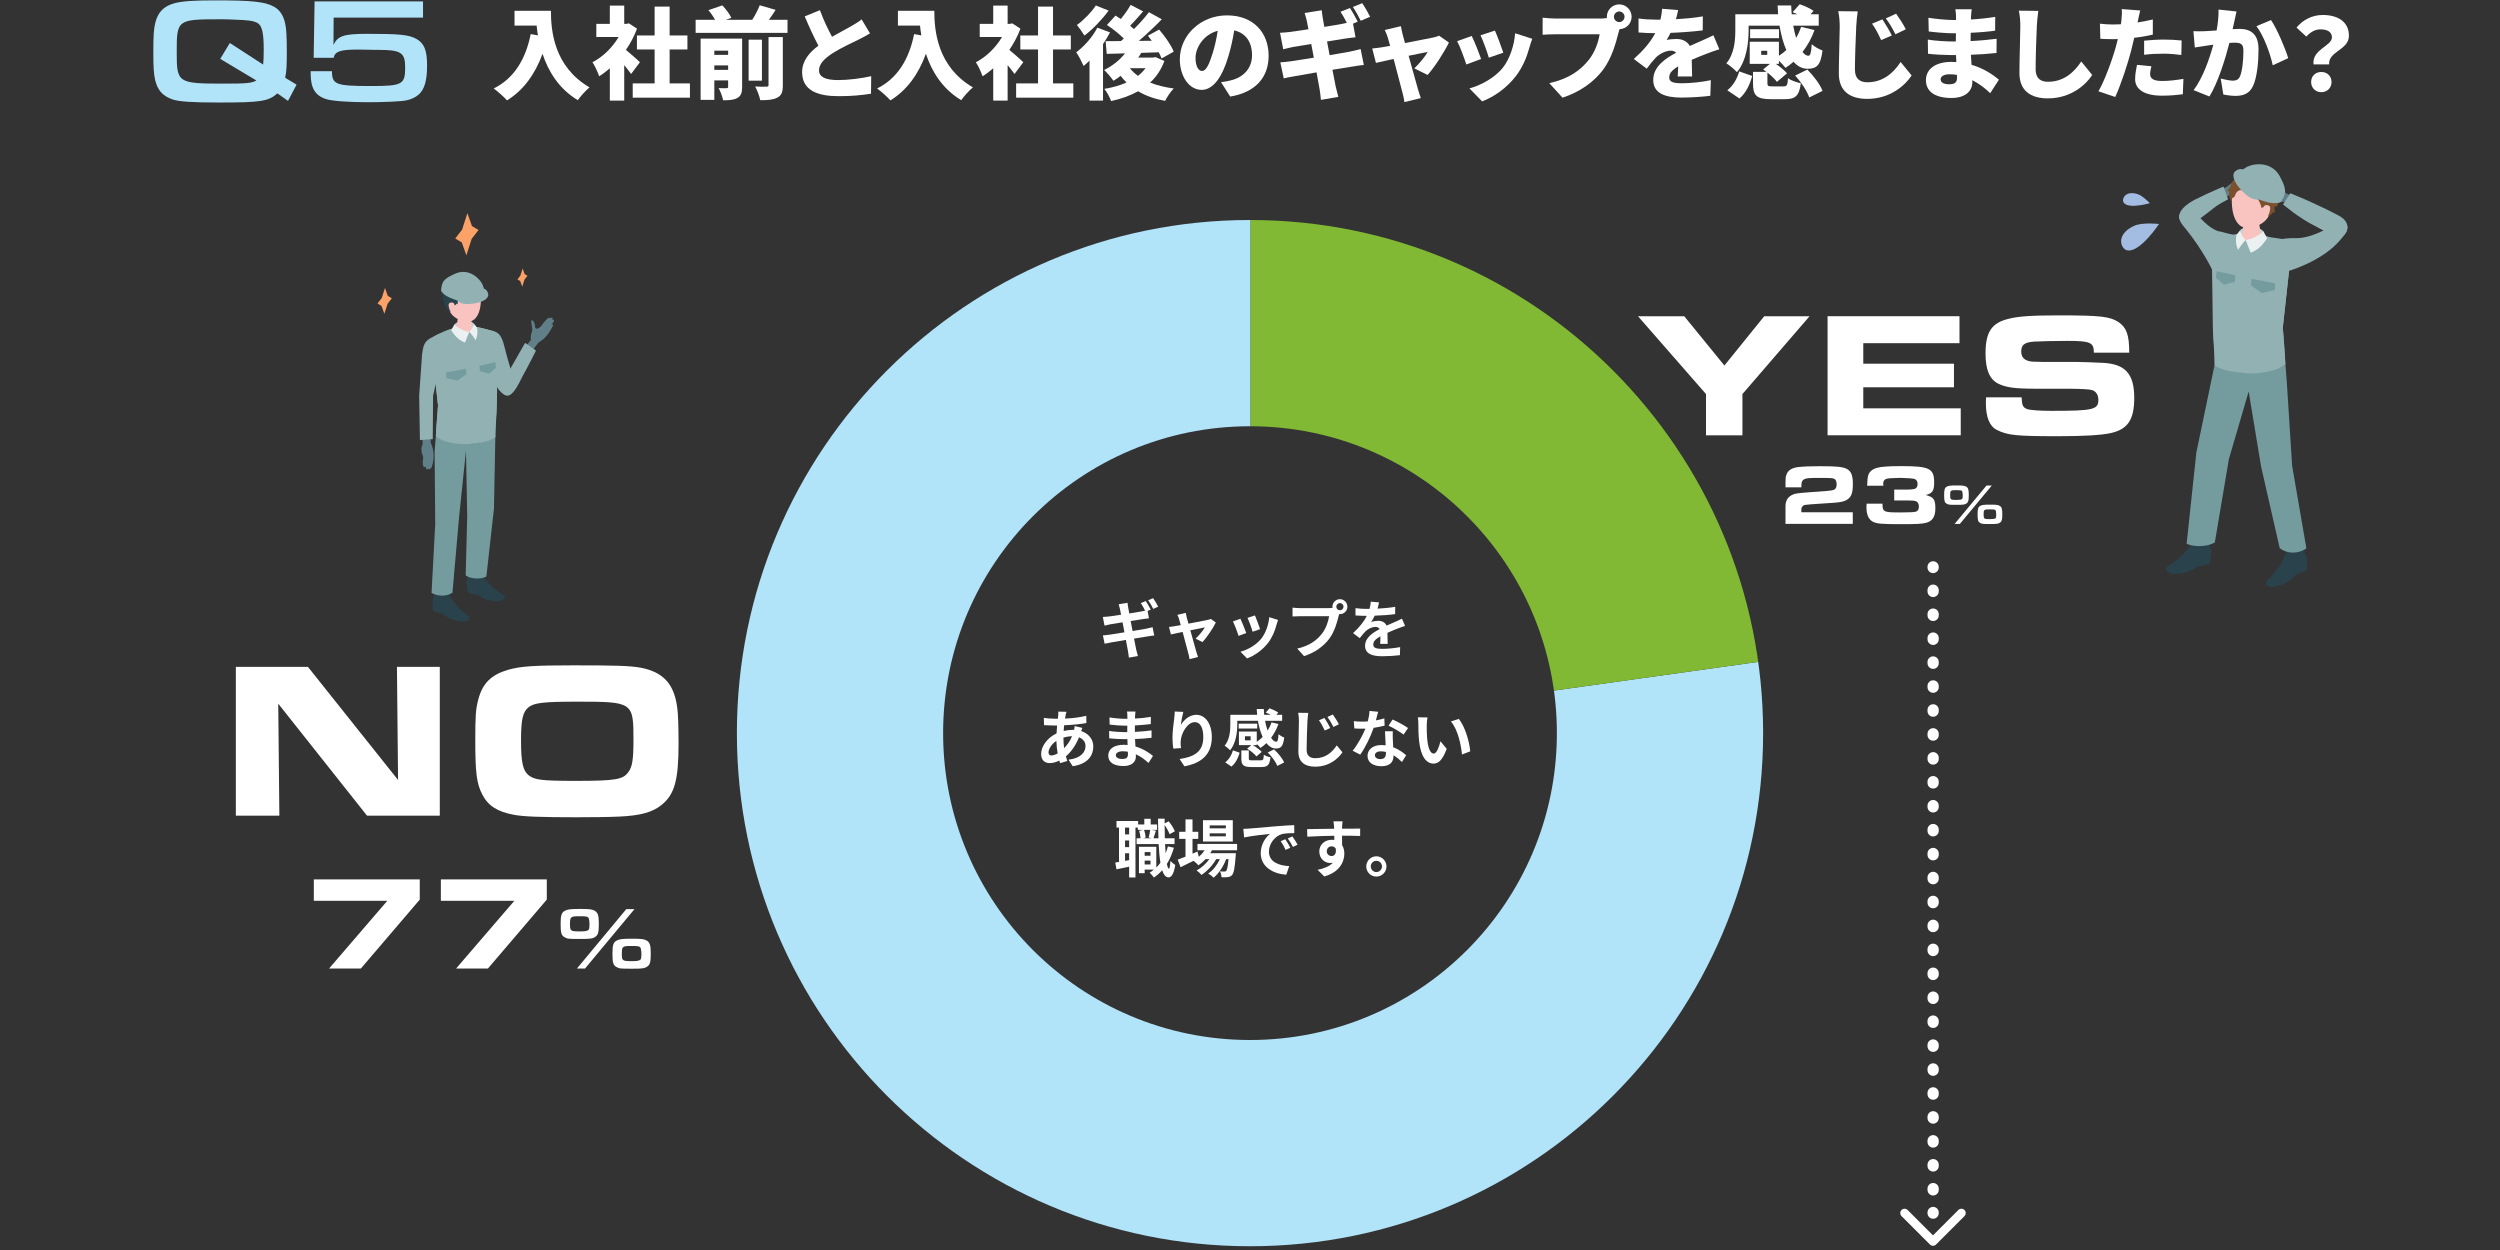 <?xml version="1.0" encoding="UTF-8"?>
<svg id="_レイヤー_2" data-name="レイヤー 2" xmlns="http://www.w3.org/2000/svg" xmlns:xlink="http://www.w3.org/1999/xlink" viewBox="0 0 2000 1000">
  <rect x="0" y="0" width="2000" height="1000" fill="#333333" stroke="none"/>
  <defs>
    <style>
      .cls-1 {
        stroke-dasharray: 1.01 18.14;
      }

      .cls-1, .cls-2 {
        stroke: #fff;
        stroke-linecap: round;
        stroke-linejoin: round;
        stroke-width: 9px;
      }

      .cls-1, .cls-2, .cls-3 {
        fill: none;
      }

      .cls-4 {
        fill: #81b934;
      }

      .cls-5 {
        fill: #ebf1f1;
      }

      .cls-6 {
        fill: #f9c3c0;
      }

      .cls-7 {
        fill: #fff;
      }

      .cls-8 {
        fill: #7b502c;
      }

      .cls-9 {
        fill: #91b1b3;
      }

      .cls-10 {
        fill: #b1e3f9;
      }

      .cls-11 {
        fill: #bfd4d5;
      }

      .cls-12 {
        fill: #617f88;
      }

      .cls-13 {
        fill: #fca167;
      }

      .cls-14 {
        fill: #b1e3f9;
      }

      .cls-15 {
        fill: #749c9f;
      }

      .cls-16 {
        fill: #a3bce2;
      }

      .cls-17 {
        fill: #2a424b;
      }

      .cls-18 {
        clip-path: url(#clippath);
      }
    </style>
    <clipPath id="clippath">
      <path class="cls-3" d="M1000,176c-226.71,0-410.5,183.79-410.5,410.5s183.79,410.5,410.5,410.5,410.5-183.79,410.5-410.5-183.79-410.5-410.5-410.5ZM1000,832c-135.59,0-245.5-109.91-245.5-245.5s109.91-245.5,245.5-245.5,245.5,109.91,245.5,245.5-109.91,245.5-245.5,245.5Z"/>
    </clipPath>
  </defs>
  <g id="_レイヤー_3" data-name="レイヤー 3">
    <rect class="cls-3" width="2000" height="1000"/>
    <g class="cls-18">
      <g>
        <path class="cls-10" d="M1000.47,586.58l416.22-58.5c32.31,229.87-127.85,442.41-357.72,474.72-229.87,32.31-442.41-127.85-474.72-357.72-32.31-229.87,127.85-442.41,357.72-474.72,20.23-2.84,38.07-4.09,58.5-4.09v420.31Z"/>
        <path class="cls-4" d="M1000.47,586.58V166.26c211.47,0,386.79,152.4,416.22,361.81l-416.22,58.5Z"/>
      </g>
    </g>
    <g>
      <path class="cls-7" d="M1364.81,315.25l-54.41-62.26h36.99l32.13,39.42,31.85-39.42h36.27l-53.7,62.26v32.99h-29.13v-32.99Z"/>
      <path class="cls-7" d="M1567.59,252.99v21.56h-76.97v16.42h72.55v18.85h-72.55v16.85h77.97v21.56h-106.53v-95.25h105.53Z"/>
      <path class="cls-7" d="M1617.29,317.82c.29,6.57,1,8.14,4.43,9.43,2.14.86,10.28,1.43,19.42,1.43,33.56,0,37.56-1,37.56-8.85,0-3.86-1.86-6.71-4.86-7.71q-3.14-1-18.14-1.14h-26.28c-17.56,0-24.85-1-30.99-4.14-6.86-3.57-10-11.14-10-24.13,0-17.14,4.86-24.42,18.57-27.7,7.71-2,18.85-2.71,39.7-2.71,33.42,0,41.13.86,47.98,5.28,6.57,4.43,8.71,10.28,8.71,24.56h-28.28c0-8.28-2.86-9.43-21.56-9.43-9.28,0-21.71.29-26.28.57-7.71.57-10.28,2.57-10.28,8,0,4,2,6.57,6.14,7.57,1.71.43,2.29.57,11.71.71h26.99c2.57,0,15.42.43,20.28.71,18.14.86,25.28,8.85,25.28,27.99,0,17.56-5.14,25.28-19.14,28.28-7.14,1.57-21.28,2.43-41.99,2.43-32.99,0-40.27-.71-48.7-5-5.85-2.86-8.85-10.14-8.85-21.42,0-.86,0-2.71.14-4.71h28.42Z"/>
    </g>
    <g>
      <path class="cls-7" d="M188.69,533.49h57.65l72.11,90.5-.89-90.5h34.27v119.06h-58.19l-71.04-89.61.89,89.61h-34.81v-119.06Z"/>
      <path class="cls-7" d="M511.96,534.03c18.39,3.39,27.31,12.85,29.81,31.95.71,4.82,1.07,14.46,1.07,28.92,0,28.74-3.03,40.34-13.21,48.73-7.14,6.07-17.14,8.92-34.45,9.64-6.43.36-22.31.54-33.91.54-28.38,0-42.84-.54-49.98-1.96-13.21-2.32-20.88-7.32-25.35-16.06-4.64-8.75-5.71-17.49-5.71-43.55,0-19.99.36-24.99,2.5-33.02,3.39-12.67,10.35-19.46,23.74-23.38,10-2.86,20.88-3.57,52.3-3.57,34.27,0,44.8.36,53.19,1.79ZM423.07,565.62c-4.82,3.75-6.25,9.64-6.25,26.77s1.43,23.92,5.89,27.67c4.82,3.93,10.71,4.64,38.02,4.64,31.24,0,37.66-1.07,41.77-6.78,3.39-4.28,4.28-10.35,4.28-26.24,0-29.99-.54-30.34-45.16-30.34-26.6,0-33.91.89-38.56,4.28Z"/>
    </g>
    <g>
      <path class="cls-7" d="M1482.21,419.12h-53.81v-13.38c-.14-4.69,1.45-7.73,4.97-9.66,2.55-1.24,3.52-1.38,10.55-2l17.52-1.31c3.24-.28,4.55-.48,5.59-.9,1.52-.55,2.28-2,2.28-4.42,0-2.28-.69-3.79-1.86-4.35-1.45-.69-2.62-.76-12.07-.76-7.79,0-9.8.14-11.45.83-2.07.76-2.83,2.28-2.83,5.45v1.24h-12.69v-3.79c0-3.86.07-4.48.76-6.42,1.24-3.45,4.42-5.45,9.52-6,4.14-.48,9.93-.69,17.32-.69,13.38,0,18.14.48,21.39,2.14,3.52,1.79,4.9,5.17,4.9,12.28s-1.31,10.55-5.17,12.69c-2.21,1.24-5.17,1.86-11.04,2.21l-17.38,1.17c-4.83.41-5.17.48-6,.97-1.1.76-1.66,1.93-1.66,3.66,0,.41,0,1.1.07,1.72h41.11v9.31Z"/>
      <path class="cls-7" d="M1493.72,388.56c.28-7.93.83-9.8,3.24-11.93,2.21-1.93,5.73-3.04,11.66-3.38,2.97-.28,7.24-.34,13.04-.34,21.87,0,25.66,1.93,25.66,12.97,0,6.76-1.31,8.76-6.69,10.14,6.42,1.72,7.66,3.52,7.66,10.76,0,6.62-2.42,10.28-7.59,11.52-3.17.83-7.66,1.04-19.73,1.04-15.73,0-19.45-.34-22.63-1.93-3.45-1.86-5.17-5.66-5.17-11.59,0-.41.07-1.72.14-2.9h12.69c0,6.69.76,7.04,14.42,7.04,6.97,0,10.69-.21,12.07-.55,1.79-.48,2.62-1.86,2.62-4.14,0-2.07-.76-3.52-2.14-4.21-.97-.48-2.83-.69-6.62-.69h-10.97v-8.69h10.35c2.9,0,5.66-.34,6.49-.76,1.24-.69,1.86-1.86,1.86-3.79s-.83-3.31-2.35-3.93q-1.66-.62-11.18-.9-9.8.14-11.38.76c-1.72.62-2.62,1.86-2.62,3.73,0,.48.07,1.1.14,1.79h-12.97Z"/>
      <path class="cls-7" d="M1573.1,389.41c1.47.92,1.93,2.53,1.93,6.58,0,4.28-.37,5.75-1.7,6.67-1.38,1.01-2.53,1.2-7.63,1.2-6.49,0-6.9-.05-8.37-.92-1.66-.92-2.02-2.16-2.02-7.04,0-4.05.46-5.57,1.98-6.49,1.47-.87,2.94-1.06,8.28-1.06,4.88,0,6.16.18,7.54,1.06ZM1560.13,396.21c0,3.5.28,3.73,5.06,3.73,2.71,0,3.77-.18,4.37-.69.55-.46.55-.6.64-2.99q-.09-3.04-.69-3.54c-.64-.51-1.33-.6-4.6-.6-4.51,0-4.78.23-4.78,4.09ZM1593.42,388.44l-25.52,30.68h-4.18l25.48-30.68h4.23ZM1599.91,404.77c1.47.92,1.93,2.53,1.93,6.58,0,4.28-.37,5.75-1.7,6.67-1.38,1.01-2.53,1.2-7.68,1.2-6.48,0-6.9-.05-8.37-.92-1.66-.92-2.02-2.16-2.02-7.04,0-4.09.46-5.56,1.98-6.48,1.47-.87,2.94-1.06,8.32-1.06,4.88,0,6.16.18,7.54,1.06ZM1586.89,411.58c0,3.5.28,3.72,5.1,3.72,2.71,0,3.77-.18,4.37-.69.55-.46.55-.6.64-2.99q-.09-3.04-.69-3.54c-.64-.51-1.33-.6-4.6-.6-4.55,0-4.83.23-4.83,4.09Z"/>
    </g>
    <g>
      <path class="cls-7" d="M309.84,720.64h-58.78v-17.1h84.75v16.14l-47.13,55.15h-25.44l46.6-54.18Z"/>
      <path class="cls-7" d="M411.47,720.64h-58.78v-17.1h84.75v16.14l-47.13,55.15h-25.44l46.6-54.18Z"/>
      <path class="cls-7" d="M476.08,728.8c2.28,1.42,2.99,3.92,2.99,10.19,0,6.62-.57,8.91-2.64,10.33-2.14,1.57-3.92,1.85-11.83,1.85-10.04,0-10.69-.07-12.97-1.43-2.56-1.42-3.13-3.35-3.13-10.9,0-6.27.71-8.62,3.06-10.05,2.28-1.35,4.56-1.64,12.82-1.64,7.55,0,9.55.29,11.68,1.64ZM455.99,739.35c0,5.42.43,5.77,7.84,5.77,4.2,0,5.84-.29,6.77-1.07.85-.71.85-.93,1-4.63q-.14-4.7-1.07-5.49c-1-.78-2.07-.93-7.12-.93-6.98,0-7.41.36-7.41,6.34ZM507.57,727.31l-39.54,47.52h-6.48l39.47-47.52h6.55ZM517.62,752.6c2.28,1.42,2.99,3.92,2.99,10.19,0,6.63-.57,8.91-2.64,10.33-2.14,1.57-3.92,1.85-11.9,1.85-10.05,0-10.69-.07-12.97-1.42-2.56-1.42-3.13-3.35-3.13-10.9,0-6.34.71-8.62,3.06-10.04,2.28-1.35,4.56-1.64,12.9-1.64,7.55,0,9.55.29,11.68,1.64ZM497.46,763.14c0,5.41.43,5.77,7.91,5.77,4.2,0,5.84-.29,6.77-1.07.85-.71.85-.93,1-4.63q-.14-4.7-1.07-5.49c-1-.78-2.07-.93-7.12-.93-7.05,0-7.48.36-7.48,6.34Z"/>
    </g>
    <g>
      <g>
        <path class="cls-7" d="M430.34,28.3c-.48-2.72-.8-5.36-1.04-7.84h-17.68v-11.84h29.12c0,15.76,2.32,44.64,30.88,61.28-2.64,2.08-7.36,7.28-9.36,10.24-15.2-9.12-23.68-23.2-28.24-37.12-6.08,16.72-15.52,29.36-28.4,37.28-2.16-2.48-7.6-7.36-10.64-9.52,16.16-8,25.52-23.2,29.6-43.52l5.76,1.04Z"/>
        <path class="cls-7" d="M499.38,4.46v14.64h1.76l2-.4,6.48,4.24c-2.24,6-5.28,11.76-8.88,16.96,3.76,3.12,9.6,8.24,11.2,9.84l-7.04,9.44c-1.44-2-3.44-4.56-5.52-7.12v28.4h-11.52v-25.84c-2.8,2.48-5.68,4.64-8.56,6.4-.96-3.12-3.68-8.96-5.36-11.2,8.24-4.24,16-11.76,20.96-20.24h-17.84v-10.48h10.8V4.46h11.52ZM535.7,5.26v23.12h14.24v11.2h-14.24v27.12h16.24v11.44h-45.76v-11.44h17.52v-27.12h-14.16v-11.2h14.16V5.26h12Z"/>
        <path class="cls-7" d="M620.5,7.9c-1.76,2.8-3.6,5.52-5.36,7.92h14.88v10.48h-73.52v-10.48h15.52c-1.28-2.48-3.36-5.44-5.28-7.68l11.12-3.84c2.8,2.96,5.92,6.96,7.2,10l-4.4,1.52h21.12c2.32-3.52,4.64-8,6-11.6l12.72,3.68ZM593.7,30.86v38.64c0,4.64-.88,7.28-3.84,8.88-2.96,1.68-6.64,1.84-11.36,1.84-.56-2.88-2.16-7.2-3.6-9.76,2.32.16,5.36.16,6.32.08.96,0,1.28-.32,1.28-1.2v-5.04h-11.04v15.6h-10.96V30.86h33.2ZM582.5,40.54h-11.04v3.36h11.04v-3.36ZM571.46,52.3v3.6h11.04v-3.6h-11.04ZM609.54,31.74v32.8h-10.64V31.74h10.64ZM626.26,29.66v38.48c0,5.36-.96,8.24-4.48,10-3.44,1.76-7.92,2.08-13.6,2-.56-3.12-2.4-8-4.08-10.96,3.6.24,7.76.24,9.04.16,1.28,0,1.68-.32,1.68-1.36V29.66h11.44Z"/>
        <path class="cls-7" d="M665.62,29.42c5.84-3.36,11.92-6.48,15.36-8.48,3.44-2,6-3.52,8.32-5.44l6.72,11.2c-2.8,1.68-5.68,3.28-8.96,4.88-4.72,2.32-14.16,6.64-21.2,11.12-6.16,4.08-10.64,8.32-10.64,13.6s5.12,7.76,15.36,7.76c7.92,0,18.8-1.36,26.4-3.12l-.16,14c-7.28,1.2-15.28,2-25.92,2-16.48,0-29.2-4.4-29.2-19.2,0-9.04,5.68-15.68,13.04-21.2-3.68-6.88-7.44-15.12-10.96-23.44l12.16-4.96c2.96,8.08,6.48,15.36,9.68,21.28Z"/>
        <path class="cls-7" d="M737.06,28.3c-.48-2.72-.8-5.36-1.04-7.84h-17.68v-11.84h29.12c0,15.76,2.32,44.64,30.88,61.28-2.64,2.08-7.36,7.28-9.36,10.24-15.2-9.12-23.68-23.2-28.24-37.12-6.08,16.72-15.52,29.36-28.4,37.28-2.16-2.48-7.6-7.36-10.64-9.52,16.16-8,25.52-23.2,29.6-43.52l5.76,1.04Z"/>
        <path class="cls-7" d="M806.1,4.46v14.64h1.76l2-.4,6.48,4.24c-2.24,6-5.28,11.76-8.88,16.96,3.76,3.12,9.6,8.24,11.2,9.84l-7.04,9.44c-1.44-2-3.44-4.56-5.52-7.12v28.4h-11.52v-25.84c-2.8,2.48-5.68,4.64-8.56,6.4-.96-3.12-3.68-8.96-5.36-11.2,8.24-4.24,16-11.76,20.96-20.24h-17.84v-10.48h10.8V4.46h11.52ZM842.42,5.26v23.12h14.24v11.2h-14.24v27.12h16.24v11.44h-45.76v-11.44h17.52v-27.12h-14.16v-11.2h14.16V5.26h12Z"/>
        <path class="cls-7" d="M888.02,25.9c-1.6,3.12-3.52,6.24-5.6,9.36v45.2h-10.8v-32c-1.6,1.6-3.12,3.04-4.72,4.32-1.04-2.48-4.08-8.4-5.92-10.96,6.4-4.72,13.04-12.16,16.88-19.68l10.16,3.76ZM886.9,8.46c-5.2,7.12-12.72,15.04-19.36,20-1.44-2.32-4.24-6.4-6-8.48,5.52-3.92,11.92-10.56,15.12-15.6l10.24,4.08ZM896.74,32.86l2.32-2c-3.6-3.68-8.96-7.92-13.52-10.88l6.88-7.52,4.24,2.72c2.88-3.52,5.92-7.76,7.84-11.28l10,5.2c-3.44,4-7.2,8.24-10.4,11.52l3.04,2.64c4.56-4.48,8.8-9.28,12-13.52l10.32,5.68c-5.6,5.76-12.08,11.92-18.4,17.28l10.32-.08-3.04-4.08,8.96-4.88c4.56,5.28,9.68,12.48,11.68,17.68l-9.76,5.44c-.48-1.44-1.28-3.2-2.24-4.96l-14,.48c-.72,1.28-1.52,2.56-2.4,3.76h11.92l1.84-.4,7.2,3.12c-2.64,7.04-6.48,12.72-11.44,17.28,5.44,2.24,11.84,3.76,18.88,4.72-2.4,2.4-5.44,6.96-6.88,9.92-8.4-1.52-15.6-4.08-21.6-7.68-6.32,3.52-13.6,6.08-21.6,7.84-1.04-2.88-3.44-7.44-5.44-9.76,6.48-1.04,12.48-2.72,17.76-5.12-1.68-1.6-3.2-3.36-4.72-5.28-1.84,1.44-3.84,2.8-5.76,3.92-1.52-2.24-5.2-6.64-7.44-8.64,6.4-3.04,12.48-7.84,16.72-13.28l-14.64.4-.88-10.16,12.24-.08ZM910.34,60.7c2.4-1.84,4.4-3.92,6.16-6.16h-12.64c1.76,2.24,4,4.32,6.48,6.16Z"/>
        <path class="cls-7" d="M982.66,45.18c-4.72,16-11.92,26.72-21.36,26.72-9.92,0-17.44-10.72-17.44-24.4,0-19.04,16.4-35.2,37.76-35.2s33.28,14.08,33.28,32.24c0,16.88-9.92,29.2-30.72,32.72l-7.36-11.52c3.36-.4,5.52-.88,7.84-1.44,10.16-2.48,16.96-9.6,16.96-20.16s-5.04-17.68-14.24-19.84c-1.04,6.48-2.48,13.44-4.72,20.88ZM956.42,46.22c0,6.96,2.4,10.56,5.2,10.56,3.2,0,5.6-4.88,8.48-14.16,1.76-5.44,3.12-11.76,4.08-18-11.84,3.2-17.76,14-17.76,21.6Z"/>
        <path class="cls-7" d="M1033.22,48.94l17.84-2.8-2.08-10.96-14.56,2.4c-2.72.56-4.88,1.04-7.84,1.84l-2.56-13.2c2.8-.16,5.36-.32,7.84-.64l14.88-2.16-1.28-6.64c-.56-2.4-1.12-4.4-1.76-6.4l13.68-2.16c.24,1.6.48,4.56.88,6.56l1.2,6.72c6.16-.96,11.6-1.92,14.16-2.4l3.84-.8c-1.52-2.96-3.36-6.4-5.04-8.88l7.52-3.04c2,2.96,4.8,8.16,6.24,10.96l-3.76,1.6,2,10.88c-2.08.16-5.76.72-8.32,1.04l-14.48,2.32,2.08,10.96c6.64-1.12,12.64-2.16,16-2.8,3.12-.64,6.48-1.44,8.8-2.08l2.56,12.72c-2.4.16-6.08.8-9.12,1.28l-16,2.56,2.64,13.52c.56,2.4,1.36,5.36,2.08,8.16l-13.92,2.4c-.4-3.12-.56-6-1.04-8.4l-2.48-13.6c-7.6,1.28-14.48,2.48-17.76,3.12-3.6.64-6.64,1.2-8.48,1.68l-2.72-12.8c2.24-.08,6.24-.56,8.96-.96ZM1096.1,13.42l-7.52,3.2c-1.6-3.28-4.16-8-6.32-11.04l7.52-3.04c2.08,3.04,4.96,8.16,6.32,10.88Z"/>
        <path class="cls-7" d="M1142.1,59.98l-10.64-5.28c3.6-3.36,8.88-9.76,10.72-13.2l-15.28,3.12,7.44,26.64c.4,1.36,1.68,5.52,2.32,7.2l-13.12,3.2c-.32-2.32-.88-5.28-1.6-7.68-1.28-4.64-4.24-16.24-7.04-26.8l-14.16,3.12-2.96-11.52c2.64-.24,4.96-.48,7.76-.96l6.56-1.12-1.84-6.56c-.56-2.08-1.52-4.24-2.48-6.16l12.96-3.04c.32,2.16.88,4.48,1.36,6.56l1.92,6.96c9.44-1.84,19.36-3.76,22.72-4.48,1.6-.32,3.36-.88,4.56-1.44l7.84,5.52c-3.44,7.12-11.36,19.6-17.04,25.92Z"/>
        <path class="cls-7" d="M1184.9,47.18l-11.84,4.4c-1.36-4.32-5.2-14.8-7.36-18.64l11.68-4.16c2.24,4.48,5.92,13.76,7.52,18.4ZM1223.54,37.98c-2.08,7.68-5.44,15.84-10.72,22.72-7.44,9.76-17.52,16.72-27.12,20.4l-10.16-10.4c8.48-2.16,20.16-8.24,26.8-16.64,5.28-6.64,9.04-17.52,9.76-27.44l13.68,4.4c-1.12,3.12-1.68,5.04-2.24,6.96ZM1202.66,42.14l-11.6,4c-1.12-4-4.48-13.44-6.64-17.92l11.52-3.76c1.6,3.52,5.52,13.92,6.72,17.68Z"/>
        <path class="cls-7" d="M1295.38,3.5c5.44,0,9.92,4.48,9.92,9.92s-4.32,9.76-9.68,9.92l-.96,3.36c-1.92,7.52-5.2,19.68-12.08,28.96-7.2,9.68-18.48,17.92-32.56,22.48l-10.56-11.6c16.08-3.6,25.12-10.64,31.44-18.48,5.12-6.32,7.76-14.24,8.8-20.64h-35.2c-3.92,0-8.32.24-10.4.4v-13.68c2.48.32,7.76.72,10.4.72h35.28c1.36,0,3.6-.08,5.76-.4l-.08-1.04c0-5.44,4.48-9.92,9.92-9.92ZM1295.38,17.66c2.32,0,4.24-1.92,4.24-4.24s-1.92-4.24-4.24-4.24-4.24,1.92-4.24,4.24,1.92,4.24,4.24,4.24Z"/>
        <path class="cls-7" d="M1364.58,43.26c-3.04,1.2-6.96,2.72-11.2,4.56l.32,13.36h-11.52c.16-2.08.32-5.04.4-8.08-5.04,2.96-7.2,5.6-7.2,8.8,0,3.36,2.48,4.72,10,4.72,7.12,0,16.24-.96,23.28-2.48l-.4,12.48c-4.88.72-15.2,1.44-23.12,1.44-13.12,0-22.56-3.44-22.56-14.08s9.52-17.12,18.32-21.76c-1.12-1.28-2.8-1.68-4.32-1.68-4.08,0-9.04,2.64-11.76,5.36-2.4,2.48-4.72,5.36-7.44,9.04l-10.32-7.76c7.52-6.72,13.2-13.28,17.12-20.64-3.28,0-9.12-.16-13.36-.56v-11.2c4,.64,10.08.96,14.4.96h3.12c.72-2.96,1.2-6,1.36-8.72l12.8,1.04c-.32,1.76-.88,4.24-1.76,7.28,7.2-.4,14.8-1.04,21.52-2.24l-.08,11.2c-7.44.96-17.28,1.68-25.76,2-1.04,2.08-2.08,4.08-3.12,5.68,1.6-.48,5.68-.8,7.92-.8,4.72,0,8.56,1.92,10.64,5.6l8.64-3.84c3.52-1.52,6.8-3.04,10.24-4.72l4.72,11.2c-2.8.8-7.84,2.64-10.88,3.84Z"/>
        <path class="cls-7" d="M1422.5,11.42c-.16-2.32-.32-4.64-.4-7.04h10.88c.08,2.4.16,4.72.4,7.04h4.56c-1.28-.64-2.64-1.2-3.84-1.68l5.68-6.32c3.68,1.2,8.48,3.36,11.04,5.28l-2.4,2.72h6.56v9.12h-20.4c.64,3.52,1.44,6.8,2.32,9.76,1.6-2.72,2.96-5.68,4-8.8l10.72,2.56c-2.32,6.48-5.6,12.4-9.6,17.52,1.52,1.92,3.12,3.04,4.64,3.04,1.68,0,2.32-2.64,2.72-9.28,2.32,2.08,5.92,4.16,8.64,5.04-1.52,12.08-4.8,14.64-12,14.64-4.32,0-8.08-2.08-11.2-5.6-2.08,1.76-4.16,3.44-6.4,4.88-1.12-1.44-3.28-3.84-5.28-5.76v2.56h-2.48c3.44,2.32,7.04,5.28,8.96,7.6l-8.08,6.8c-1.52-2.16-4.48-4.96-7.6-7.44v8.48c0,2.32.56,2.56,4.08,2.56h8.72c2.8,0,3.28-.8,3.68-6.48,2.24,1.68,7.2,3.36,10.24,4-1.28,10.16-4.4,12.72-12.8,12.72h-11.36c-11.52,0-14.08-3.2-14.08-12.64v-9.2h10.8l-2.72-1.92,5.44-4.48h-16.16v-17.68h23.36v11.2c2.08-1.36,4.08-2.88,5.92-4.56-2.4-5.52-4.24-12.24-5.44-19.52h-24.72v3.28c0,10.16-1.6,24.8-9.36,33.92-1.68-2-6.24-5.84-8.48-7.04,6.64-7.84,7.2-18.96,7.2-27.04v-12.24h34.24ZM1401.78,60.78c-1.92,6.8-4.88,13.52-10.24,18l-9.68-6.56c4.56-3.6,7.84-9.12,9.52-15.12l10.4,3.68ZM1423.22,23.34v7.2h-23.12v-7.2h23.12ZM1408.98,43.9h4.8v-3.28h-4.8v3.28ZM1445.86,55.66c4.96,4.96,10.16,11.76,12.16,17.04l-10.64,5.28c-1.6-4.96-6.4-12.24-11.28-17.52l9.76-4.8Z"/>
        <path class="cls-7" d="M1484.98,21.26c-.4,8.4-1.04,25.68-1.04,34.48,0,7.68,4.48,10.08,9.92,10.08,12.4,0,20.8-7.28,26.64-16.24l8.8,10.8c-5.04,7.68-16.88,18.72-35.52,18.72-14,0-22.72-6.32-22.72-20.32,0-10.08.72-31.52.72-37.52,0-4.32-.4-8.72-1.2-12.32l15.6.16c-.56,3.84-1.04,8.64-1.2,12.16ZM1513.46,28.38l-8.56,3.68c-2.56-5.52-4.16-8.72-7.28-13.12l8.32-3.44c2.4,3.6,5.76,9.28,7.52,12.88ZM1524.66,23.42l-8.32,4c-2.8-5.52-4.56-8.48-7.68-12.72l8.24-3.76c2.48,3.44,6,8.96,7.76,12.48Z"/>
        <path class="cls-7" d="M1561.06,33.18h3.6l.08-6.56h-2.56c-4.8,0-13.76-.72-19.2-1.44l-.24-10.96c6,.96,14.72,1.76,19.36,1.76h2.72v-2.72c0-1.52-.16-4.08-.56-5.84h13.12c-.24,1.68-.48,3.92-.56,5.84l-.08,2.32c6.16-.32,12.48-.96,19.44-2.08l-.08,11.04c-4.8.72-11.84,1.36-19.52,1.68l-.08,6.64c8.24-.4,14.64-1.12,20.8-1.84l-.08,11.36c-7.04.72-12.88,1.2-20.48,1.44l.48,8c9.84,2.88,17.28,8,21.92,11.92l-6.96,10.8c-3.92-3.76-8.8-7.6-14.32-10.4v1.6c0,7.52-6.08,12.64-16.64,12.64-13.52,0-20.48-5.36-20.48-14.24s7.68-14.64,20.4-14.64l3.92.16-.24-5.6h-3.92c-4.24,0-13.44-.4-18.48-1.04l-.16-11.36c4.96.96,15.12,1.52,18.8,1.52ZM1559.54,59.42c-4.48,0-7.04,1.76-7.04,4,0,2.64,2.64,4,6.8,4s6.32-1.12,6.32-5.2l-.08-2.32c-1.92-.32-3.92-.48-6-.48Z"/>
        <path class="cls-7" d="M1629.46,20.86c-.4,8.4-.96,25.68-.96,34.48,0,7.68,4.4,10.08,9.84,10.08,12.4,0,20.8-7.28,26.64-16.24l8.8,10.8c-4.96,7.68-16.88,18.72-35.52,18.72-14,0-22.72-6.32-22.72-20.32,0-10.08.72-31.52.72-37.52,0-4.32-.4-8.72-1.2-12.32l15.6.16c-.56,3.76-1.04,8.64-1.2,12.16Z"/>
        <path class="cls-7" d="M1696.74,19.42l.4-3.2c.4-3.36.48-6.96.24-8.96l14.8,1.12c-.64,2.48-1.44,6.4-1.84,8.24l-.32,1.36c4.08-.64,8.16-1.44,12.24-2.4v12.08c-4.56,1.12-9.68,2-14.88,2.56l-2.4,10.08c-2.88,11.12-8.24,27.36-12.8,37.28l-13.44-4.56c4.72-7.92,11.04-24.96,14.08-36.08l1.44-5.68-4.08.08c-4.08,0-7.2-.16-9.92-.32l-.32-12.08c4.32.48,6.88.64,10.32.64,2.16,0,4.24-.08,6.48-.16ZM1720.1,59.34c0,3.36,2.48,5.44,9.52,5.44,5.44,0,10.96-.64,17.12-1.68l-.48,12.32c-4.56.56-10,1.12-16.72,1.12-14,0-21.44-5.04-21.44-13.2,0-4.08.88-8.4,1.52-11.44l11.52,1.12c-.56,2.08-1.04,4.72-1.04,6.32ZM1731.14,31.66c4.48,0,9.28.24,14.16.72l-.24,11.6c-4-.48-8.96-1.04-13.92-1.04-5.76,0-10.72.24-15.84.88v-11.28c4.64-.48,10.64-.88,15.84-.88Z"/>
        <path class="cls-7" d="M1764.1,24.94c2.32-.08,5.6-.32,9.2-.56,1.12-6.24,1.68-11.76,1.52-16.72l14.4,1.52c-.56,2.4-1.2,5.44-1.68,7.68l-1.44,6.48,5.44-.24c9.2,0,15.28,4.32,15.28,16.32,0,9.36-1.04,22.48-4.48,29.52-2.72,5.76-7.44,7.76-13.92,7.76-3.12,0-6.88-.48-9.76-1.12l-2.08-12.72c2.96.8,7.76,1.68,9.76,1.68,2.56,0,4.4-.88,5.44-3.04,2-4,2.96-13.36,2.96-20.8,0-5.84-2.4-6.56-7.36-6.56l-3.84.16c-3.2,12.56-9.2,31.92-16,42.88l-12.64-5.04c7.6-10.24,12.8-25.44,15.76-36.4l-4.96.72c-2.56.4-7.2,1.04-9.84,1.52l-1.12-13.04c3.12.24,6.16.08,9.36,0ZM1830.58,46.54l-12.4,5.68c-1.92-9.28-7.28-23.92-13.04-31.28l11.68-4.88c4.88,7.2,11.44,22.72,13.76,30.48Z"/>
        <path class="cls-7" d="M1865.54,29.9c0-4.4-3.76-6.4-9.04-6.4-4.56,0-7.92,2.08-11.44,5.76l-7.84-7.2c4.96-6.08,12.48-10.08,20.96-10.08,11.76,0,20.96,5.2,20.96,16.64s-16.56,12.32-15.84,22.88h-12.48c-1.28-12.16,14.72-14.56,14.72-21.6ZM1848.9,65.58c0-4.72,3.44-8,8.16-8s8.16,3.28,8.16,8-3.44,8.16-8.16,8.16-8.16-3.44-8.16-8.16Z"/>
      </g>
      <g>
        <path class="cls-14" d="M230.42,80.7l-8.52-6c-7.08,6.36-13.32,7.32-46.44,7.32-22.2,0-32.28-.72-37.56-2.52-7.8-2.76-11.76-7.2-13.8-15.48-1.08-4.92-1.44-9.96-1.44-22.08,0-13.8.36-18.84,1.56-23.64,2.16-8.76,6.96-13.56,15.84-15.84,6.12-1.56,15-2.16,32.16-2.16,29.64,0,39.96,1.08,47.16,5.16,4.44,2.52,7.32,6.84,8.76,13.32.96,3.96,1.32,11.16,1.32,22.56s-.24,15.84-1.32,20.88l9.12,5.52-6.84,12.96ZM183.86,34.38l26.64,17.28c.36-2.76.48-6.36.48-12.24,0-13.44-1.44-19.2-5.16-21.12-3.72-1.8-6.6-2.16-19.32-2.64-6.24-.24-6.6-.24-9.36-.24-35.64,0-35.76.12-35.76,26.76,0,24.12.84,24.72,37.68,24.72,18.48,0,22.2-.36,26.04-2.52l-28.92-17.28,7.68-12.72Z"/>
        <path class="cls-14" d="M265.58,56.94c0,10.68,3,11.88,31.2,11.88,25.08,0,27.36-1.2,27.36-14.88,0-11.88-3.36-14.04-21.48-14.04h-2.64l-4.92-.12-9-.12c-13.8,0-18.12,1.44-19.2,6.6h-15.96l.72-45.12h86.76v12.96h-71.52l-.12,21.84c3.36-7.2,8.28-8.88,26.88-8.88,26.28,0,33.36.72,39.48,4.08,6.24,3.48,8.52,9.12,8.52,21.12s-1.92,19.08-6.72,23.4c-2.4,2.16-6.24,3.96-10.08,4.68-4.32.84-18.12,1.44-30.48,1.44-15,0-28.56-.96-33.12-2.4-8.88-2.64-12.72-8.76-12.72-20.16v-2.28h17.04Z"/>
      </g>
    </g>
    <g>
      <g>
        <path class="cls-12" d="M1836.91,158.02l-7.74-3.25-3.5-2.77c-1.56-1.33-4.09-3.02-5.97-3.85-2.04-.9-3.55-1.59-4.06-1.79-.76-.3-1.66-.5-1.86.07-.15.42.64,1.06.64,1.06,0,0-2.35-1.4-2.71-1.56-.36-.16-1.08-.37-1.33.12-.25.49.36,1.23.36,1.23-.97-.57-1.53-.44-1.78-.05-.33.49.6,1.64.6,1.64,0,0-1.07.35.44,1.95,1.36,1.44,6.58,4.3,6.58,4.3.84.87,1.67,1.69,1.87,2.6.12.55-.19,1.18-.68,1.46-.3.17-1.55.27-1.88.37-.89.29-3.8,1.62-3.12,2.99.04.07.09.15.16.19.08.04.18.04.28.02.62-.07,1.26-.27,1.86-.43,1.27-.36,2.56-.66,3.84-.99.03,0,.06-.02.09-.03,1.01-.29,2.07-.24,3.07.08,2.41.76,5.23-.1,5.23-.1l6.33,5.1,3.25-8.36Z"/>
        <path class="cls-12" d="M1773.35,152.99l7.74-3.25,3.5-2.77c1.56-1.33,4.09-3.02,5.97-3.85,2.04-.9,3.55-1.59,4.06-1.79.76-.3,1.66-.5,1.86.07.15.42-.64,1.06-.64,1.06,0,0,2.35-1.4,2.71-1.56.36-.16,1.08-.37,1.33.12.25.49-.36,1.23-.36,1.23.97-.57,1.53-.44,1.78-.05.33.49-.6,1.64-.6,1.64,0,0,1.07.35-.44,1.95-1.36,1.44-6.58,4.3-6.58,4.3-.84.87-1.67,1.69-1.87,2.59-.12.55.19,1.18.68,1.46.3.17,1.55.27,1.88.37.89.29,3.8,1.62,3.12,2.99-.04.07-.09.15-.16.19-.08.04-.18.04-.28.02-.62-.07-1.26-.27-1.86-.43-1.27-.36-2.56-.66-3.84-.99-.03,0-.06-.02-.09-.03-1.01-.29-2.07-.24-3.07.08-2.41.76-5.23-.1-5.23-.1l-6.33,5.1-3.25-8.36Z"/>
        <path class="cls-9" d="M1787.97,189.88s-4.68-3.55-13.3-4.92c-7.57-2.3-15.06-11.31-15.06-11.31l-14.88-2.92s-5.26,1.97,3.53,11.96c15.02,18.47,22.24,34.77,22.24,34.77l2.37,13.1s5.28-9.47,5.61-14.58c.46-7.23,9.49-26.1,9.49-26.1Z"/>
        <path class="cls-9" d="M1778.77,149.25l3.72,10.2s-7.53,3.93-9.8,5.69c-5.53,4.29-10.14,8.01-15.85,11.99-2.95,2.06-6.23,5.03-10.78.73-8.27-7.83,5.79-16.13,10.4-18.43,10.88-5.43,22.31-10.18,22.31-10.18Z"/>
        <path class="cls-9" d="M1828.23,290.19l-2-28.15,6.14-55.71c.8-4.81-1.12-9.69-6.36-12.06-12.04-5.45-26.14-12.22-48.89-3.29-3.12,1.22-4.28,4.98-5.36,8.14-1.29,3.78-1.92,7.87-1.77,11.88,0,0,.25,6.9.25,6.9.11,13.17.22,26.33.34,39.5.07,8.35.49,16.58,1.08,24.9.26,3.66.07,9.32.07,9.32,0,0,6.85,6.1,27.13,6,22.1-.12,29.36-7.44,29.36-7.44Z"/>
        <path class="cls-17" d="M1842.02,438.86l3.4,6.65.52,9.48s-3.65,3.43-8.24,4c-2.55,2.69-7.57,8.8-19.17,10.6-2.5.39-7.15-1.41-5.62-4.23.94-1.74,12.16-10.27,16.35-25.05,6.44-1.51,12.76-1.45,12.76-1.45Z"/>
        <path class="cls-17" d="M1767.24,433.95l1.97,7.22-1.43,9.38s-4.27,2.58-8.88,2.17c-3.05,2.09-9.2,7.01-20.93,6.32-2.53-.15-6.71-2.89-4.63-5.32,1.28-1.5,14-7.48,21.12-21.05,6.61-.12,12.79,1.28,12.79,1.28Z"/>
        <path class="cls-11" d="M1792.24,184.01c2.75-2.94,13.44-4.3,18.49,1.04.37,2.61.9,4.3.9,4.3l-9.24,3.32-9.91-1.4s-.48-5.23-.23-7.26Z"/>
        <path class="cls-6" d="M1801.32,175.07c3.98,0,6.09,2.24,6.09,4.17l2.01,12.98c-.18,2.25-8.38-.19-12.91-.19s-3.68,2.44-3.5.19l1.96-13.57c.16-1.97,2.37-3.59,6.34-3.59Z"/>
        <path class="cls-6" d="M1802.96,143.4c11.32.09,14.44,8.58,14.44,18.9,0,13.43-8.83,17.57-13.37,18.89-5.53,1.61-12.4,3.05-16.61-7.54-2.5-6.3-2.41-17.24-1.02-21.48,1.21-3.7,5.24-8.86,16.56-8.77Z"/>
        <path class="cls-8" d="M1800.61,138.05c-1.04-.41-1.93-1.3-1.97-2.4-1.66-.41-3.41,1.44-2.91,3.08.06.21.15.44.05.63-.09.18-.31.24-.51.28-1.15.23-2.35.25-3.51.06-.42-.07-.85-.17-1.26-.08s-.81.43-.8.85c.02.72,1.12,1.11,1.04,1.82.02-.14-4.19,1.77-4.72,2.65-.97,1.64-1.26,3.72-2.32,5.39-.44.69-1.06,1.31-1.84,1.54.18.4.36.8.67,1.11.3.29.76.47,1.18.32-.67.77-.52,2.58-.32,3.5.25,1.19.65,2.51,1.16,3.61.13.29.49.53.75.36.2-.13.21-.43.18-.67-.05-.47-.13-.99.16-1.36.1-.13.25-.23.39-.32.4-.26.8-.53,1.21-.79.74-.48.84-1.66,1.22-2.43.43-.86.98-1.68,1.75-2.28,1.25-.98,3.19-1.23,4.38-.18-.3-.89.85-1.59,1.79-1.65,4.17-.25,4.63,3.68,7.22,5.9,1.29,1.11,2.77,2.11,3.53,3.64.91,1.84,1.93,4,2.05,6.2,1.4-3.88,6.7,5.73,5.34,6.81.39-.31,4.29-3.74,3.93-3.88.52.2,1.1.27,1.65.18-.51-1.58-.63-3.29-.35-4.93.67.63,1.87.18,2.31-.63.44-.81.36-1.79.26-2.7.64,0,1.27-.18,1.83-.49-.88-2.45-.72-5.15-1.21-7.71-.27-1.42-.9-2.79-1.36-4.17-.06-.17-.11-.36-.04-.52.07-.16.23-.26.38-.35,1.22-.71,2.24-1.76,2.93-2.99-1.39.82-3.15.16-4.6-.55-.87-.42-1.82-.92-2.79-1.02-.43-.04-1.71.33-2.01.12-1.02-.74-.08-2.31-.93-3.23-.81-.88-2.01-1.29-3.18-1.57-2.12-.51-4.51-1.11-6.7-.97-2.9.19-5.05.23-6.86-2.32-.75.35-1.43.97-1.62,1.78-.19.81.26,1.78,1.07,1.97"/>
        <path class="cls-6" d="M1810.25,167.45s.19-3.83,3.49-3.33c2.81.43,2.75,2.25,1.93,5.45-.81,3.2-2.77,4.72-4.75,4.63-1.98-.09-.68-6.74-.68-6.74Z"/>
        <path class="cls-15" d="M1833.69,372.55l-4.22-66.55-1.24-15.81s-7.36,6.71-29.36,7.44c-18.1.6-27.13-6-27.13-6l-14.67,70.5-7.76,72.81s3.46,2.05,10.63,1.92c8.11-.14,11.93-2.98,11.93-2.98l11.24-66.64,15.82-54.06,9.93,60.07,14.9,65.27s4.02,3.55,10.56,3.57c6.61.02,10.79-3.42,10.79-3.42l-11.43-66.13Z"/>
        <path class="cls-5" d="M1796.52,192.03s2.15,5.3,4.04,10.17c5.24-2.15,8.82-4.89,13.16-11.73-1.25-1.99-2.99-5.42-2.99-5.42,0,0-6.1,5.92-14.21,6.98Z"/>
        <path class="cls-9" d="M1796.09,297.37l-1.96-50.84s-11.78-24.84-5.27-57.45c.07-.36.15-.71.24-1.07.02-.17.04-.34.05-.52-.13.02-.25.05-.38.07-3.62.69-6.45-1.76-10.6-.13-3.12,1.22-5.71,8.57-6.79,11.73-1.29,3.78-2.1,7.94-1.96,11.96,0,0,.27,6.96.27,6.96.11,13.17.41,26.42.52,39.58.07,8.35.6,16.43,1.2,24.75.26,3.66.33,9.84.33,9.84,0,0,6.21,5.52,24.28,5.96l.07-.86Z"/>
        <path class="cls-9" d="M1828.44,192.14c-3.99-1.81-10.63-1.61-15.31-3.08l.18.48.83,1.02s-8.78,35.92-22.52,52.85c.25,15.95,2.64,54.79,2.64,54.79,1.25.24,3.08.62,4.62.61,3.93-.02,7.37-.27,10.41-.67,6.19-.93,13.08-2.08,18.95-6.78,0-.28,0-.68,0-1.16,0,0,0,0,0,0,0,0,0,0,0,0-.13-5.51-1.54-22.89-1.96-27.64l-.04-.51.44-4,2.13-19.33,3.57-32.38c.8-4.81,1.31-11.83-3.93-14.21Z"/>
        <path class="cls-5" d="M1796.52,192.03s-3.5-2.93-4.28-8.02c0,0-2.01,2.64-3.14,4-.85,5.9.1,8.8,1.34,11.96,2.8-4.68,6.08-7.94,6.08-7.94"/>
        <path class="cls-9" d="M1824.77,191.46s4.17-1.23,13.5-.98c9.66-.15,21.31-6.54,21.31-6.54l16.87-4.75s5.26,1.97-3.53,11.96c-15.02,18.47-43.82,26.19-43.82,26.19l-2.37,13.1s-3.78-8.99-4.1-14.09c-.46-7.23,2.16-24.88,2.16-24.88Z"/>
        <path class="cls-9" d="M1826.4,163.53l5.85-8.91s10.51,4.27,13.74,5.77c7.87,3.65,14.57,6.63,22.27,10.64,3.98,2.07,10.56,5.06,9.52,12.08-1.9,12.78-20.5.21-26.25-2.6-12.17-5.94-25.12-16.99-25.12-16.99Z"/>
        <path class="cls-16" d="M1707.59,180.55c-5.37,2.33-10.68,6.58-10.7,12.43-.01,3.32,2.08,7.03,5.38,7.38,10.29,1.1,24.94-21.18,24.94-21.18,0,0-13.01-1.5-19.63,1.37Z"/>
        <path class="cls-16" d="M1709.92,155.22c-3.52-1.07-7.79-1.19-10.19,1.6-1.36,1.59-1.86,4.21-.43,5.73,4.48,4.71,20.58,0,20.58,0,0,0-5.63-6.01-9.96-7.33Z"/>
        <g>
          <path class="cls-9" d="M1792.31,137.63c1.52-1.91,4.35-3.71,5.85-4.4,3.05-1.4,6.6-1.92,9.99-1.81,5.26.17,10.42,2.44,13.75,6.66,1.47,1.87,2.54,4,3.56,6.13,1.5,3.14,2.95,6.53,2.5,9.91-.31,2.31-1.47,4.38-2.67,6.36-.3.49-.61.99-1.09,1.32-.42.28-.93.4-1.43.5-5.27.95-10.68-.93-15.8-2.78-1.68-.61-3.39-1.23-4.88-2.23-1.75-1.18-3.12-2.84-4.35-4.55-2.51-3.48-4.56-7.28-6.09-11.26-.2-.52-.39-1.06-.36-1.61.04-.72.43-1.48,1.03-2.23Z"/>
          <path class="cls-9" d="M1794.29,135.47c-2.65-.89-6.29.82-7.22,3.07-.81,1.95-.12,4.48.94,6.62,1.6,3.22,3.99,6,6.53,8.49,1.81,1.78,3.74,3.47,5.89,4.62,2.15,1.16,4.56,1.75,6.68,1.24-2.13-5.01-4.39-9.98-6.78-14.89-1.35-2.78-2.36-6.61-4.91-8.56-.35-.26-.73-.46-1.13-.59Z"/>
        </g>
      </g>
      <polygon class="cls-15" points="1819.83 231.98 1809.37 234.45 1800.79 228.33 1801.17 223.05 1820.21 226.7 1819.83 231.98"/>
      <polygon class="cls-15" points="1788.39 220.26 1787.86 225.53 1779.09 227.76 1772.72 222.2 1773.24 216.93 1788.39 220.26"/>
    </g>
    <g>
      <g>
        <path class="cls-12" d="M427.45,278.42l3.22-4.25,4.06-2.87c1.6-1.48,3.72-3.94,4.83-5.82,1.21-2.04,2.13-3.55,2.41-4.06.41-.76.74-1.69.17-1.97-.43-.21-1.2.54-1.2.54,0,0,1.78-2.31,1.99-2.67.21-.36.53-1.09.04-1.43s-1.35.22-1.35.22c.73-.95.65-1.56.28-1.88-.48-.41-1.81.43-1.81.43,0,0-.23-1.18-2.12.22-1.7,1.26-5.39,6.42-5.39,6.42-1.03.77-2,1.55-2.98,1.65-.6.06-1.23-.35-1.46-.9-.14-.34-.09-1.67-.15-2.03-.19-.98-1.23-4.22-2.76-3.68-.08.03-.17.07-.22.15-.06.08-.06.19-.06.29,0,.67.12,1.37.22,2.02.22,1.39.37,2.8.56,4.19,0,.03,0,.07.02.1.18,1.1-.01,2.22-.47,3.24-1.11,2.45-.56,5.54-.56,5.54l-7.24,9.43,7.16,4.06,2.83-6.94Z"/>
        <path class="cls-9" d="M428.79,280.46l-8.71-6.16-14.17,24.8s-11.61,7.44-4.32,15.16c7.47,7.91,13.71-8.29,16.32-13,5.53-9.96,10.88-20.79,10.88-20.79Z"/>
        <path class="cls-9" d="M406.41,316.4c3.75-.33,5.69-7.55,4.82-11.22-1.69-7.16-5.63-19.09-7.59-27.45-2.54-10.82-5.44-12.91-14.29-14.04-3.97,7.52,4.29,33.03,8.11,45.25,1.17,3.76,6.44,7.67,8.95,7.45Z"/>
        <path class="cls-9" d="M348.74,348.09l1.68-23.69-5.17-46.88c-.68-4.05.94-8.15,5.35-10.15,10.13-4.59,22-10.29,41.14-2.77,2.62,1.03,3.6,4.19,4.51,6.85,1.08,3.18,1.62,6.62,1.49,10,0,0-.21,5.81-.21,5.81-.09,11.08-.19,22.16-.28,33.24-.06,7.02-.41,13.95-.91,20.96-.22,3.08-.06,7.84-.06,7.84,0,0-5.76,5.14-22.83,5.05-18.6-.1-24.71-6.26-24.71-6.26Z"/>
        <path class="cls-12" d="M344.67,354.19s.87,2.38,1.18,3.38c.34,1.11.6,2.24.78,3.37.33,2.08.39,4.2.18,6.29-.01.13-.03.25-.04.38-.21,1.82-.74,3.57-1.15,5.33-.1.45-.09,1.18-.65,1.41-.02,0-.55.12-.53.05,0,.02-.27,1.04-.83,1.14-.45.08-.91-.11-1.09-.87,0,0-.16.68-.69.81-.53.14-.82-.32-.93-.57s-.56-2.1-.56-2.1c0,0,.03.7-.37.85-2.15.81-1.81-5.03-1.64-5.91.11-.55.26-1.1.25-1.66-.02-.79-.36-1.54-.63-2.3-.6-1.68-.86-3.45-.78-5.2.08-1.66,1.09-2.86,1.01-4.51l-.66-6.39,6.65-.53.51,7.03Z"/>
        <path class="cls-17" d="M347.92,474.35l-2.1,5.92.62,7.97s3.42,2.45,7.32,2.42c2.43,1.96,7.29,6.5,17.17,6.71,2.13.05,5.81-1.97,4.22-4.15-.98-1.34-11.28-7.22-16.42-19.08-5.54-.54-10.81.21-10.81.21Z"/>
        <path class="cls-17" d="M374.67,459.77l-1.66,6.07,1.2,7.9s3.59,2.17,7.48,1.83c2.56,1.76,7.74,5.9,17.61,5.32,2.13-.12,5.65-2.43,3.9-4.48-1.08-1.26-11.78-6.3-17.77-17.71-5.56-.1-10.76,1.07-10.76,1.07Z"/>
        <path class="cls-11" d="M379.03,258.73c-2.32-2.48-11.31-3.62-15.56.87-.31,2.19-.76,3.62-.76,3.62l7.77,2.79,8.34-1.18s.41-4.4.19-6.11Z"/>
        <path class="cls-6" d="M371.38,251.2c-3.35,0-5.12,1.88-5.12,3.51l-1.7,10.93c.15,1.89,7.05-.16,10.86-.16s3.1,2.05,2.94.16l-1.65-11.42c-.14-1.66-1.99-3.02-5.34-3.02Z"/>
        <path class="cls-6" d="M370.01,224.56c-9.53.07-12.15,7.22-12.16,15.9,0,11.31,7.43,14.78,11.25,15.9,4.65,1.36,10.44,2.57,13.97-6.34,2.1-5.3,2.03-14.51.86-18.08-1.02-3.11-4.41-7.45-13.93-7.38Z"/>
        <path class="cls-17" d="M377.19,233.96c-1.12-.94-2.19-1.94-3.17-2.97-2.66,2.01-4.76,4.77-6,7.87l-1.04-.92c-.61,1.72-.89,3.55-.8,5.37-.32-.13-.63-.27-.95-.4.51.22-2.69,2.48-2.94,2.69-1.29,1.1-1.87,2.75-1.97,4.41-.57-.45-1.07-.97-1.51-1.54-.37-.47-.5-1.09-1.03-1.41-.04-.03-.09-.05-.13-.05-.08,0-.14.06-.2.11-.19.15-.44.2-.68.14.35-.74.03-1.62-.45-2.28-.29-.4-.65-.77-.84-1.24-.35-.91.18-1.75.03-2.65-.04-.24-.15-.45-.27-.67-.02-.03-.03-.06-.06-.08-.08-.05-.18.02-.25.09-.26.24-.62.37-.97.36.26-.35.21-1.08.3-1.51.12-.57.08-1.16.05-1.74-.16-2.64-.28-5.07.87-7.54.49-1.05,1.17-2.01,1.99-2.83.77-.76,2.48-1.33,3.05-2.12,0,0,5.82-8.05,19.61-1.27,2.06,1.01,4.34,2.69,5.44,4.75.33.61.57,1.26.94,1.84.37.58.89,1.11,1.55,1.29-.15.33-.3.68-.57.93-.26.25-.64.4-.99.27.56.65.44,2.17.27,2.95-.08.39-.2.76-.25,1.15s0,.81.24,1.13c-.3.11-.64.11-.94,0-.24.28-.48.58-.75.83-.17-.5-.24-.76-.65-1.15-.38-.36-.8-.68-1.23-.98-.67-.48-1.51-.87-2.1-1.45.54.54,1.07,1.07,1.61,1.61-.48.27-1.08-.01-1.55-.31-1.26-.79-2.51-1.7-3.69-2.69Z"/>
        <path class="cls-6" d="M363.87,244.79s-.16-3.23-2.94-2.8c-2.37.36-2.31,1.9-1.63,4.59.68,2.69,2.33,3.97,3.99,3.89,1.66-.08.57-5.67.57-5.67Z"/>
        <path class="cls-15" d="M348.18,418.66l-.48-57.27,1.04-13.3s6.19,5.65,24.71,6.26c15.23.5,22.83-5.05,22.83-5.05l-1.11,57.52-6.06,54.37s-2.54,1.72-7.81,1.62c-5.96-.12-8.76-2.51-8.76-2.51l1.23-47.57-.99-52.09-5.52,52.98-5.3,60.55s-3.15,2.31-8.27,2.32c-5.18.01-8.45-2.22-8.45-2.22l2.96-55.61Z"/>
        <path class="cls-9" d="M375.78,354.12l1.65-42.78s9.91-20.91,4.43-48.34c-.06-.3-.13-.6-.2-.9-.02-.14-.03-.29-.04-.44.11.02.21.04.32.06,3.05.58,7.69,1.5,11.19,2.88,2.62,1.03,2.54,4.22,3.45,6.88,1.08,3.18,1.77,6.68,1.65,10.06,0,0-.23,5.85-.23,5.85-.09,11.08-.34,22.23-.44,33.31-.06,7.02-.51,13.83-1.01,20.83-.22,3.08-.28,8.28-.28,8.28,0,0-5.22,4.65-20.44,5.02l-.06-.72Z"/>
        <path class="cls-9" d="M350.27,267.53c-9.74,4.63-11.29,5.59-12.61,15.94l-2.33,33.18.61,35.4,10.27-.74.26-34.66,4.93-21.76c6.7-20.96-1.13-27.37-1.13-27.37Z"/>
        <path class="cls-9" d="M350.6,267.37c3.36-1.52,6.91-3.16,10.85-4.4l.03-.1.04.08s6.47,31.51,18.03,45.76c-.21,13.42-2.22,46.11-2.22,46.11-1.05.2-2.59.52-3.89.52-3.3-.02-6.21-.23-8.76-.56-5.21-.78-11.01-1.75-15.95-5.7,0-.24,0-.57,0-.98,0,0,0,0,0,0,0,0,0,0,0,0,.11-4.63,1.3-19.27,1.65-23.26l.03-.43-.37-3.36-1.79-16.27-3-27.25c-.68-4.05.94-8.15,5.35-10.15Z"/>
        <path class="cls-5" d="M375.42,265.48s2.95-2.46,3.6-6.75c0,0,1.69,2.22,2.64,3.37.72,4.96-.08,7.4-1.13,10.06-2.36-3.94-5.11-6.68-5.11-6.68"/>
        <polygon class="cls-13" points="373.11 204.26 369.42 193.93 364.19 190.78 369.67 183.72 373.91 170.53 377.58 180.85 382.83 184.01 377.34 191.07 373.11 204.26"/>
        <polygon class="cls-13" points="307.48 251.08 305.22 244.74 302 242.8 305.37 238.46 307.98 230.35 310.23 236.69 313.46 238.64 310.09 242.98 307.48 251.08"/>
        <polygon class="cls-13" points="417.78 229.33 416.2 224.89 413.94 223.53 416.3 220.49 418.13 214.82 419.71 219.26 421.96 220.62 419.6 223.66 417.78 229.33"/>
        <g>
          <path class="cls-9" d="M387.44,233.39c0-2.1-.96-4.83-1.61-6.1-1.31-2.57-3.44-4.82-5.79-6.55-3.66-2.69-8.35-3.91-12.86-2.82-1.99.48-3.85,1.35-5.68,2.25-2.69,1.32-5.48,2.85-6.98,5.38-1.02,1.73-1.34,3.75-1.58,5.73-.06.49-.12,1,.03,1.47.13.41.41.77.71,1.1,3.06,3.45,7.73,5.06,12.17,6.54,1.46.49,2.95.98,4.49,1.09,1.82.13,3.63-.26,5.37-.76,3.56-1.02,6.97-2.49,10.12-4.37.41-.25.83-.51,1.11-.9.36-.51.5-1.23.49-2.06Z"/>
          <path class="cls-9" d="M387.24,230.87c2.27.81,3.82,3.91,3.25,5.92-.49,1.75-2.31,3.1-4.16,3.98-2.8,1.33-5.9,1.93-8.95,2.26-2.18.24-4.38.35-6.45-.01-2.07-.36-4.01-1.25-5.18-2.72,4.11-2.26,8.29-4.42,12.53-6.47,2.4-1.16,5.12-3.22,7.89-3.17.37,0,.74.08,1.08.2Z"/>
        </g>
        <path class="cls-5" d="M375.42,265.48s-1.81,4.46-3.4,8.56c-4.41-1.81-7.42-4.11-11.07-9.87,1.05-1.67,2.52-4.56,2.52-4.56,0,0,5.14,4.98,11.95,5.87Z"/>
      </g>
      <polygon class="cls-15" points="357.08 302.45 365.88 304.52 373.11 299.37 372.79 294.93 356.76 298.01 357.08 302.45"/>
      <polygon class="cls-15" points="383.55 292.58 383.99 297.02 391.37 298.9 396.73 294.22 396.29 289.78 383.55 292.58"/>
    </g>
    <g>
      <path class="cls-7" d="M1521.21,968c1.35-1.35,3.54-1.35,4.89,0h0l20.29,20.29,20.29-20.29h0c1.35-1.35,3.54-1.35,4.89,0h0c1.35,1.35,1.35,3.54,0,4.89h0l-22.73,22.73c-.64.64-1.53,1.01-2.44,1.01h0c-.91,0-1.8-.37-2.44-1.01h0l-22.73-22.73c-.67-.68-1.01-1.56-1.01-2.44h0c0-.88.34-1.77,1.01-2.44h0Z"/>
      <g>
        <line class="cls-2" x1="1546.5" y1="453.5" x2="1546.5" y2="454"/>
        <line class="cls-1" x1="1546.5" y1="472.14" x2="1546.5" y2="960.93"/>
        <line class="cls-2" x1="1546.5" y1="970" x2="1546.5" y2="970.5"/>
      </g>
    </g>
    <g>
      <path class="cls-7" d="M887.52,507.76l12.03-1.9-1.5-8.02-9.82,1.6c-1.6.3-2.91.6-4.61,1.05l-1.35-6.92c1.6-.1,3.11-.2,4.66-.35,1.75-.2,5.61-.75,9.92-1.45l-.9-4.56c-.3-1.45-.65-2.66-1-3.81l7.07-1.15c.15,1,.3,2.71.55,3.86l.85,4.66,9.82-1.65,2.86-.6c-1-1.95-2.3-4.41-3.46-6.06l3.96-1.65c1.25,1.85,3.06,5.01,4.01,6.87l-2.51,1.1,1.05,5.86c-1.1.1-3.11.4-4.61.6l-10.02,1.55,1.55,8.02c4.51-.75,8.62-1.4,10.87-1.85,1.95-.4,3.81-.85,5.11-1.2l1.35,6.62c-1.35.1-3.41.45-5.31.75l-10.87,1.75,1.8,9.02c.35,1.5.85,3.31,1.3,4.91l-7.22,1.3c-.25-1.9-.4-3.61-.7-5.11l-1.7-9.07c-5.11.85-9.82,1.65-11.98,2.05-2.15.4-3.86.7-5.01,1l-1.4-6.67c1.35-.05,3.61-.35,5.21-.55ZM926.55,485.36l-3.96,1.75c-1.05-2.1-2.66-5.01-4.06-6.92l3.96-1.65c1.35,1.9,3.21,5.06,4.06,6.81Z"/>
      <path class="cls-7" d="M961.98,513.67l-5.51-2.76c2.56-2.3,6.06-6.56,7.37-9.02l-11.58,2.36,4.81,17.24c.3.85.95,3.11,1.35,4.11l-6.81,1.7c-.15-1.35-.5-3.01-.9-4.41-.75-2.71-2.81-10.52-4.61-17.34l-9.37,2-1.55-6.01c1.6-.15,2.96-.3,4.61-.6l4.81-.85-1.3-4.66c-.35-1.3-.85-2.51-1.4-3.56l6.71-1.6c.2,1.15.5,2.51.8,3.81l1.35,4.86c6.36-1.2,13.38-2.56,15.33-3.01.9-.15,1.85-.45,2.56-.8l4.01,2.86c-2.1,4.41-7.17,11.93-10.67,15.68Z"/>
      <path class="cls-7" d="M997,506.41l-6.11,2.3c-.85-2.71-3.36-9.37-4.56-11.57l6.01-2.15c1.25,2.56,3.66,8.62,4.66,11.42ZM1021.25,499.64c-1.3,5.06-3.41,10.27-6.82,14.68-4.66,6.01-10.92,10.22-16.79,12.43l-5.26-5.36c5.51-1.45,12.48-5.26,16.64-10.47,3.41-4.26,5.81-10.92,6.41-17.19l7.02,2.25c-.6,1.6-.9,2.66-1.2,3.66ZM1008.07,503.3l-6.01,2.1c-.6-2.46-2.81-8.52-4.06-11.12l5.96-1.95c.95,2.15,3.41,8.67,4.11,10.97Z"/>
      <path class="cls-7" d="M1071.96,479.35c3.26,0,5.96,2.71,5.96,6.01s-2.71,5.96-5.96,5.96l-.65-.05-.4,1.5c-1.15,4.91-3.31,12.68-7.52,18.24-4.56,6.01-11.22,10.97-20.14,13.88l-5.46-6.01c9.92-2.3,15.58-6.67,19.64-11.78,3.31-4.16,5.21-9.82,5.86-14.13h-23.3c-2.3,0-4.71.1-5.96.2v-7.07c1.45.2,4.31.4,5.96.4h23.2c.7,0,1.8-.05,2.86-.2l-.1-.95c0-3.31,2.71-6.01,6.01-6.01ZM1071.96,488.22c1.55,0,2.86-1.3,2.86-2.86s-1.3-2.91-2.86-2.91-2.91,1.3-2.91,2.91,1.3,2.86,2.91,2.86Z"/>
      <path class="cls-7" d="M1118.11,502.85c-2.25.9-5.11,2-8.17,3.41l.2,8.82h-6.01c.15-1.5.2-3.91.2-6.06-3.71,2.11-5.71,4.06-5.71,6.56,0,2.76,2.36,3.51,7.27,3.51,4.26,0,9.82-.55,14.23-1.4l-.2,6.46c-3.31.45-9.47.85-14.18.85-7.87,0-13.68-1.9-13.68-8.37s6.01-10.37,11.68-13.38c-.75-1.25-2.1-1.7-3.46-1.7-2.81,0-5.91,1.6-7.82,3.46-1.5,1.5-2.96,3.31-4.66,5.51l-5.36-4.01c5.26-4.86,8.77-9.32,11.02-13.83h-.6c-2.05,0-5.71-.1-8.47-.3v-5.86c2.56.4,6.26.6,8.82.6h2.41c.55-2,.9-3.96,1-5.76l6.61.55c-.25,1.2-.6,2.96-1.2,5.01,4.71-.25,9.72-.7,14.13-1.45l-.05,5.81c-4.76.7-10.97,1.1-16.34,1.25-.85,1.85-1.85,3.66-2.86,5.11,1.3-.6,4.01-1,5.66-1,3.06,0,5.56,1.3,6.66,3.86,2.61-1.2,4.71-2.05,6.77-2.96,1.95-.85,3.71-1.65,5.56-2.61l2.51,5.81c-1.6.45-4.26,1.45-5.96,2.1Z"/>
      <path class="cls-7" d="M864.97,584.87c5.81,1.9,9.67,6.46,9.67,12.28,0,7.12-4.16,13.98-16.49,15.83l-3.31-5.26c9.67-1.05,13.58-5.96,13.58-10.87,0-3.01-1.75-5.66-5.21-7.01-2.71,6.81-6.71,12.08-10.52,15.23.35,1.25.75,2.5,1.15,3.71l-5.76,1.75-.65-2.05c-2.46,1.2-5.11,2-7.77,2-3.66,0-6.76-2.2-6.76-7.27,0-6.46,5.31-13.18,12.33-16.49.1-2.15.25-4.26.45-6.31h-1.6c-2.61,0-6.51-.2-8.87-.3l-.15-5.81c1.75.3,6.16.7,9.22.7h2l.3-2.71c.05-.95.15-2.15.1-3.01l6.51.15c-.3,1-.5,1.9-.7,2.66l-.5,2.76c6.11-.25,11.53-.9,17.04-2.21l.05,5.81c-4.91.9-11.63,1.5-17.79,1.75l-.35,4.56c2.41-.55,5.01-.9,7.47-.9h.9c.2-1,.4-2.25.45-3.01l6.11,1.45-.9,2.56ZM845.08,592.69c-3.76,2.56-6.26,6.36-6.26,9.22,0,1.6.7,2.46,2.3,2.46,1.4,0,3.21-.6,5.01-1.65-.55-3.11-.95-6.56-1.05-10.02ZM850.74,590.08v.15c0,3.06.2,5.76.55,8.27,2.46-2.46,4.66-5.46,6.36-9.52-2.66.05-4.96.5-6.92,1.1Z"/>
      <path class="cls-7" d="M899.39,585.72h2.41l.05-5.16h-1.85c-3.16,0-8.97-.45-12.28-.9l-.15-5.71c3.61.6,9.32,1.1,12.38,1.1h1.95v-2.35c0-.95-.1-2.51-.3-3.46h6.76c-.15,1-.25,2.25-.3,3.56l-.05,2.05c4.11-.2,8.27-.6,12.68-1.35l-.05,5.76c-3.31.4-7.87.85-12.73,1.1v5.16c5.06-.25,9.27-.65,13.33-1.2v5.91c-4.51.5-8.42.85-13.23,1l.35,5.96c6.31,1.8,11.12,5.16,14.03,7.57l-3.61,5.61c-2.71-2.51-6.11-5.16-10.12-6.97l.05,1.85c0,4.26-3.26,7.57-9.87,7.57-8.02,0-12.23-3.06-12.23-8.37s4.66-8.62,12.38-8.62c1.05,0,2.1.05,3.11.15l-.2-4.66h-2.61c-2.91,0-8.62-.25-11.93-.65l-.05-5.91c3.26.6,9.42.95,12.08.95ZM898.19,601.01c-3.56,0-5.51,1.4-5.51,3.11,0,1.9,1.8,3.06,5.26,3.06,2.66,0,4.41-.75,4.41-3.66l-.05-2.15c-1.3-.2-2.71-.35-4.11-.35Z"/>
      <path class="cls-7" d="M944.64,579.96c2.41-3.91,6.76-8.12,12.43-8.12,6.96,0,12.38,6.82,12.38,17.84,0,14.18-8.67,20.95-21.95,23.35l-3.81-5.81c11.12-1.7,18.94-5.36,18.94-17.49,0-7.72-2.56-12.03-6.76-12.03-5.91,0-11.07,8.87-11.33,15.48-.1,1.35-.05,2.96.25,5.31l-6.16.4c-.3-1.95-.65-5.01-.65-8.37,0-4.66.7-10.87,1.4-16.04.25-1.9.4-3.91.4-5.26l6.87.3c-.7,2.46-1.7,7.62-2,10.42Z"/>
      <path class="cls-7" d="M1005.72,571.84c-.15-1.55-.3-3.11-.35-4.66h5.66c.05,1.6.15,3.16.3,4.66h5.26c-1.3-.7-2.71-1.35-3.96-1.8l2.96-3.36c2.41.8,5.41,2.16,7.02,3.41l-1.5,1.75h4.61v4.81h-13.68c.5,2.86,1.25,5.51,2.05,7.82,1.3-2,2.36-4.21,3.11-6.56l5.56,1.3c-1.45,4.06-3.46,7.82-5.86,11.02,1.3,2,2.76,3.16,4.11,3.16,1.15,0,1.55-1.7,1.8-6.01,1.25,1.05,3.11,2.16,4.56,2.61-.85,7.17-2.61,8.82-6.67,8.82-2.86,0-5.41-1.6-7.57-4.31-1.5,1.45-3.11,2.76-4.76,3.86-.6-.85-1.85-2.16-2.96-3.16v.9h-3.11c2.61,1.55,5.61,3.71,7.07,5.41l-4.21,3.61c-1.4-1.9-4.71-4.51-7.47-6.16l3.41-2.86h-9.97v-10.87h14.28v8.22c1.7-1.1,3.31-2.41,4.71-3.91-1.65-3.61-2.96-8.02-3.76-12.88h-16.54v2.91c0,6.16-1,14.98-5.76,20.7-.85-1.05-3.21-3.06-4.36-3.66,4.16-5.06,4.56-12.03,4.56-17.14v-7.62h21.45ZM991.74,602.16c-1.25,4.16-3.16,8.37-6.61,11.08l-4.96-3.36c3.01-2.25,5.11-5.86,6.21-9.62l5.36,1.9ZM1005.77,578.96v3.86h-14.83v-3.86h14.83ZM999.05,600.31v6.41c0,1.4.35,1.55,2.76,1.55h6.77c1.95,0,2.25-.5,2.5-4.46,1.15.85,3.71,1.75,5.31,2.05-.7,6.21-2.35,7.77-7.22,7.77h-8.07c-6.51,0-8.02-1.65-8.02-6.81v-6.51h5.96ZM995.95,592.24h4.56v-3.21h-4.56v3.21ZM1019.2,599.5c3.31,3.01,6.76,7.22,8.12,10.47l-5.46,2.76c-1.15-3.11-4.41-7.52-7.67-10.72l5.01-2.51Z"/>
      <path class="cls-7" d="M1045.95,577.01c-.25,5.41-.65,16.59-.65,22.85,0,5.06,3.06,6.71,6.97,6.71,8.27,0,13.48-4.81,17.14-10.27l4.56,5.56c-3.26,4.81-10.37,11.47-21.8,11.47-8.22,0-13.48-3.61-13.48-12.13,0-6.71.45-19.89.45-24.2,0-2.41-.2-4.81-.6-6.77l8.07.1c-.3,2.1-.55,4.66-.65,6.67ZM1064.24,582.42l-4.46,1.96c-1.5-3.21-2.81-5.61-4.61-8.17l4.36-1.85c1.4,2.1,3.61,5.76,4.71,8.07ZM1071.11,579.46l-4.36,2.1c-1.6-3.16-2.96-5.46-4.81-7.97l4.31-2c1.45,2.05,3.76,5.61,4.86,7.87Z"/>
      <path class="cls-7" d="M1100.72,576.3c2.46-.45,4.81-1,6.76-1.6l.2,5.81c-2.31.6-5.41,1.25-8.77,1.75-2.41,7.02-6.67,15.79-10.72,21.45l-6.06-3.11c3.96-4.91,8.02-12.28,10.22-17.69l-2.61.05c-2.05,0-4.11-.05-6.26-.2l-.45-5.81c2.15.25,4.81.35,6.66.35,1.5,0,3.01-.05,4.56-.2.7-2.76,1.25-5.76,1.35-8.37l6.92.7-1.8,6.87ZM1114.25,591.44l.3,6.36c4.31,1.6,7.82,4.11,10.37,6.41l-3.36,5.36c-1.75-1.6-4.01-3.71-6.76-5.36v.5c0,4.66-2.56,8.27-9.67,8.27-6.21,0-11.12-2.76-11.12-8.27,0-4.91,4.11-8.67,11.07-8.67,1.2,0,2.31.1,3.46.2l-.55-11.22h6.26c-.15,2.1-.05,4.21,0,6.41ZM1104.68,601.06c-2.91,0-4.76,1.3-4.76,3.06,0,1.85,1.55,3.16,4.31,3.16,3.46,0,4.51-1.95,4.51-4.71v-1c-1.3-.3-2.66-.5-4.06-.5ZM1110.84,580.56l3.21-4.96c3.61,1.55,9.82,4.96,12.38,6.81l-3.56,5.26c-2.91-2.3-8.62-5.56-12.03-7.12Z"/>
      <path class="cls-7" d="M1141.4,580.06c-.05,3.26,0,7.01.3,10.62.7,7.22,2.21,12.18,5.36,12.18,2.35,0,4.36-5.86,5.31-9.87l5.01,6.11c-3.31,8.72-6.46,11.78-10.47,11.78-5.51,0-10.27-4.96-11.68-18.39-.5-4.61-.55-10.47-.55-13.53,0-1.4-.1-3.56-.4-5.11l7.72.1c-.35,1.8-.6,4.71-.6,6.11ZM1176.18,601.06l-6.61,2.56c-.75-8.07-3.41-20.25-8.87-26.46l6.36-2.05c4.76,5.76,8.57,18.29,9.12,25.96Z"/>
      <path class="cls-7" d="M931.71,654.92v3.81l3.21-1.7c2.05,2.41,4.06,5.71,4.96,8.02l-4.21,2.3c-.7-2-2.31-4.96-3.96-7.32,0,3.66.05,7.22.15,10.57h7.77v4.66h-7.57c.1,2.66.25,5.11.45,7.37.7-1.75,1.3-3.61,1.8-5.51l4.81,1.05c-1.35,4.81-3.21,9.17-5.61,12.98.45,2.41,1,3.76,1.6,3.81.6,0,1-2.3,1.2-6.31.85,1.2,3.06,2.81,3.91,3.31-1.25,8.22-3.66,9.97-5.36,9.97-2.26-.05-3.91-2.05-5.11-5.71-2,2.25-4.21,4.16-6.61,5.81-.65-.95-2.41-2.96-3.41-3.91,1.2-.75,2.41-1.55,3.46-2.46h-7.47v2.91h-4.56v-21.1h13.88v16.54c1.2-1.15,2.31-2.46,3.31-3.81-.7-4.11-1.15-9.12-1.45-14.93h-17.64v-4.66h3.16c-.1-1.7-.5-4.11-1.1-5.96l3.06-.75h-4.11v-1.8h-1.9v39.89h-5.06v-8.62l-10.12,2.1-1-5.46,3.01-.45v-27.46h-2v-5.31h17.29v2.76h4.96v-4.51h5.11v4.51h5.11v4.36h-4.36l3.46.65c-.75,2.15-1.4,4.41-2,6.06h4.01c-.2-4.81-.3-10.07-.35-15.68h5.31ZM900.04,667.5h3.26v-5.41h-3.26v5.41ZM900.04,677.72h3.26v-5.36h-3.26v5.36ZM900.04,688.69l3.26-.6v-5.46h-3.26v6.06ZM916.53,670.1l-2,.5h6.81l-2.46-.55c.5-1.75,1.05-4.31,1.3-6.16h-4.96c.75,1.95,1.2,4.46,1.3,6.21ZM920.39,681.63h-4.66v2.96h4.66v-2.96ZM915.73,688.49v3.06h4.66v-3.06h-4.66Z"/>
      <path class="cls-7" d="M948.4,685.29v-14.18h-5.06v-5.66h5.06v-9.92h5.61v9.92h4.61v5.66h-4.61v11.83l3.96-1.75,1.1,4.31c1.75-1.55,3.36-3.36,4.56-5.31h-5.66v-5.06h31.72v5.06h-20.09c-.45.8-.9,1.6-1.4,2.36h20.5s-.05,1.4-.15,2.1c-.7,9.77-1.5,13.83-2.86,15.33-.95,1.15-2.05,1.5-3.36,1.7-1.15.15-3.01.2-5.06.1-.1-1.4-.6-3.46-1.35-4.71,1.6.15,2.91.15,3.61.15.65,0,1.05-.1,1.45-.55.7-.75,1.3-3.36,1.85-9.37h-1.9c-2.05,5.61-6.01,11.67-10.07,14.88-1-1.15-2.81-2.56-4.31-3.36,3.81-2.41,7.22-6.92,9.37-11.52h-2.96c-2.66,4.81-7.42,9.82-11.78,12.63-.95-1.2-2.51-2.66-3.91-3.56,3.71-1.9,7.52-5.36,10.22-9.07h-3.01c-1.8,1.9-3.76,3.61-5.76,4.91-.85-.95-2.71-2.76-3.91-3.56-3.66,1.85-7.27,3.61-10.37,5.11l-2.25-6.06c1.7-.6,3.86-1.45,6.21-2.41ZM986.23,656.17v17.04h-23.85v-17.04h23.85ZM967.74,662.69h12.93v-2.36h-12.93v2.36ZM967.74,669.05h12.93v-2.41h-12.93v2.41Z"/>
      <path class="cls-7" d="M999.55,662.84c4.21-.35,12.48-1.1,21.65-1.85,5.16-.45,10.62-.75,14.18-.9l.05,6.41c-2.71.05-7.02.05-9.67.7-6.06,1.6-10.62,8.07-10.62,14.03,0,8.27,7.72,11.22,16.24,11.68l-2.36,6.86c-10.52-.7-20.45-6.31-20.45-17.19,0-7.22,4.06-12.93,7.47-15.48-4.71.5-14.93,1.6-20.75,2.86l-.65-6.86c2-.05,3.96-.15,4.91-.25ZM1032.28,678.22l-3.81,1.7c-1.25-2.76-2.3-4.71-3.91-6.97l3.71-1.55c1.2,1.8,3.06,4.86,4.01,6.82ZM1038.09,675.76l-3.76,1.8c-1.35-2.71-2.51-4.56-4.11-6.76l3.66-1.7c1.25,1.75,3.16,4.71,4.21,6.67Z"/>
      <path class="cls-7" d="M1067.35,662.99l-.1-1.55c-.15-2.05-.35-3.76-.5-4.36h7.27c-.1.8-.3,3.51-.35,4.31l-.05,1.55c5.06,0,11.93-.1,14.53-.05l-.05,5.91c-3.01-.15-7.67-.25-14.48-.25l.05,7.57c1.2,1.85,1.8,4.21,1.8,6.81,0,6.51-3.81,14.83-16.04,18.24l-5.36-5.31c5.06-1.05,9.47-2.71,12.23-5.71-.7.15-1.45.25-2.25.25-3.86,0-8.62-3.11-8.62-9.22,0-5.66,4.56-9.37,10.02-9.37.7,0,1.35.05,2,.15l-.05-3.36c-7.57.1-15.38.4-21.55.75l-.15-6.06c5.71,0,14.83-.2,21.65-.3ZM1065.29,677.07c-1.95,0-3.86,1.35-3.86,4.01,0,2.3,1.85,3.76,3.86,3.76,2.1,0,3.96-1.6,3.31-5.96-.75-1.2-1.9-1.8-3.31-1.8Z"/>
      <path class="cls-7" d="M1109.19,693.15c0,4.46-3.61,8.12-8.12,8.12s-8.07-3.66-8.07-8.12,3.66-8.12,8.07-8.12,8.12,3.66,8.12,8.12ZM1105.58,693.15c0-2.51-2-4.51-4.51-4.51s-4.46,2-4.46,4.51,2.05,4.51,4.46,4.51,4.51-2,4.51-4.51Z"/>
    </g>
  </g>
</svg>